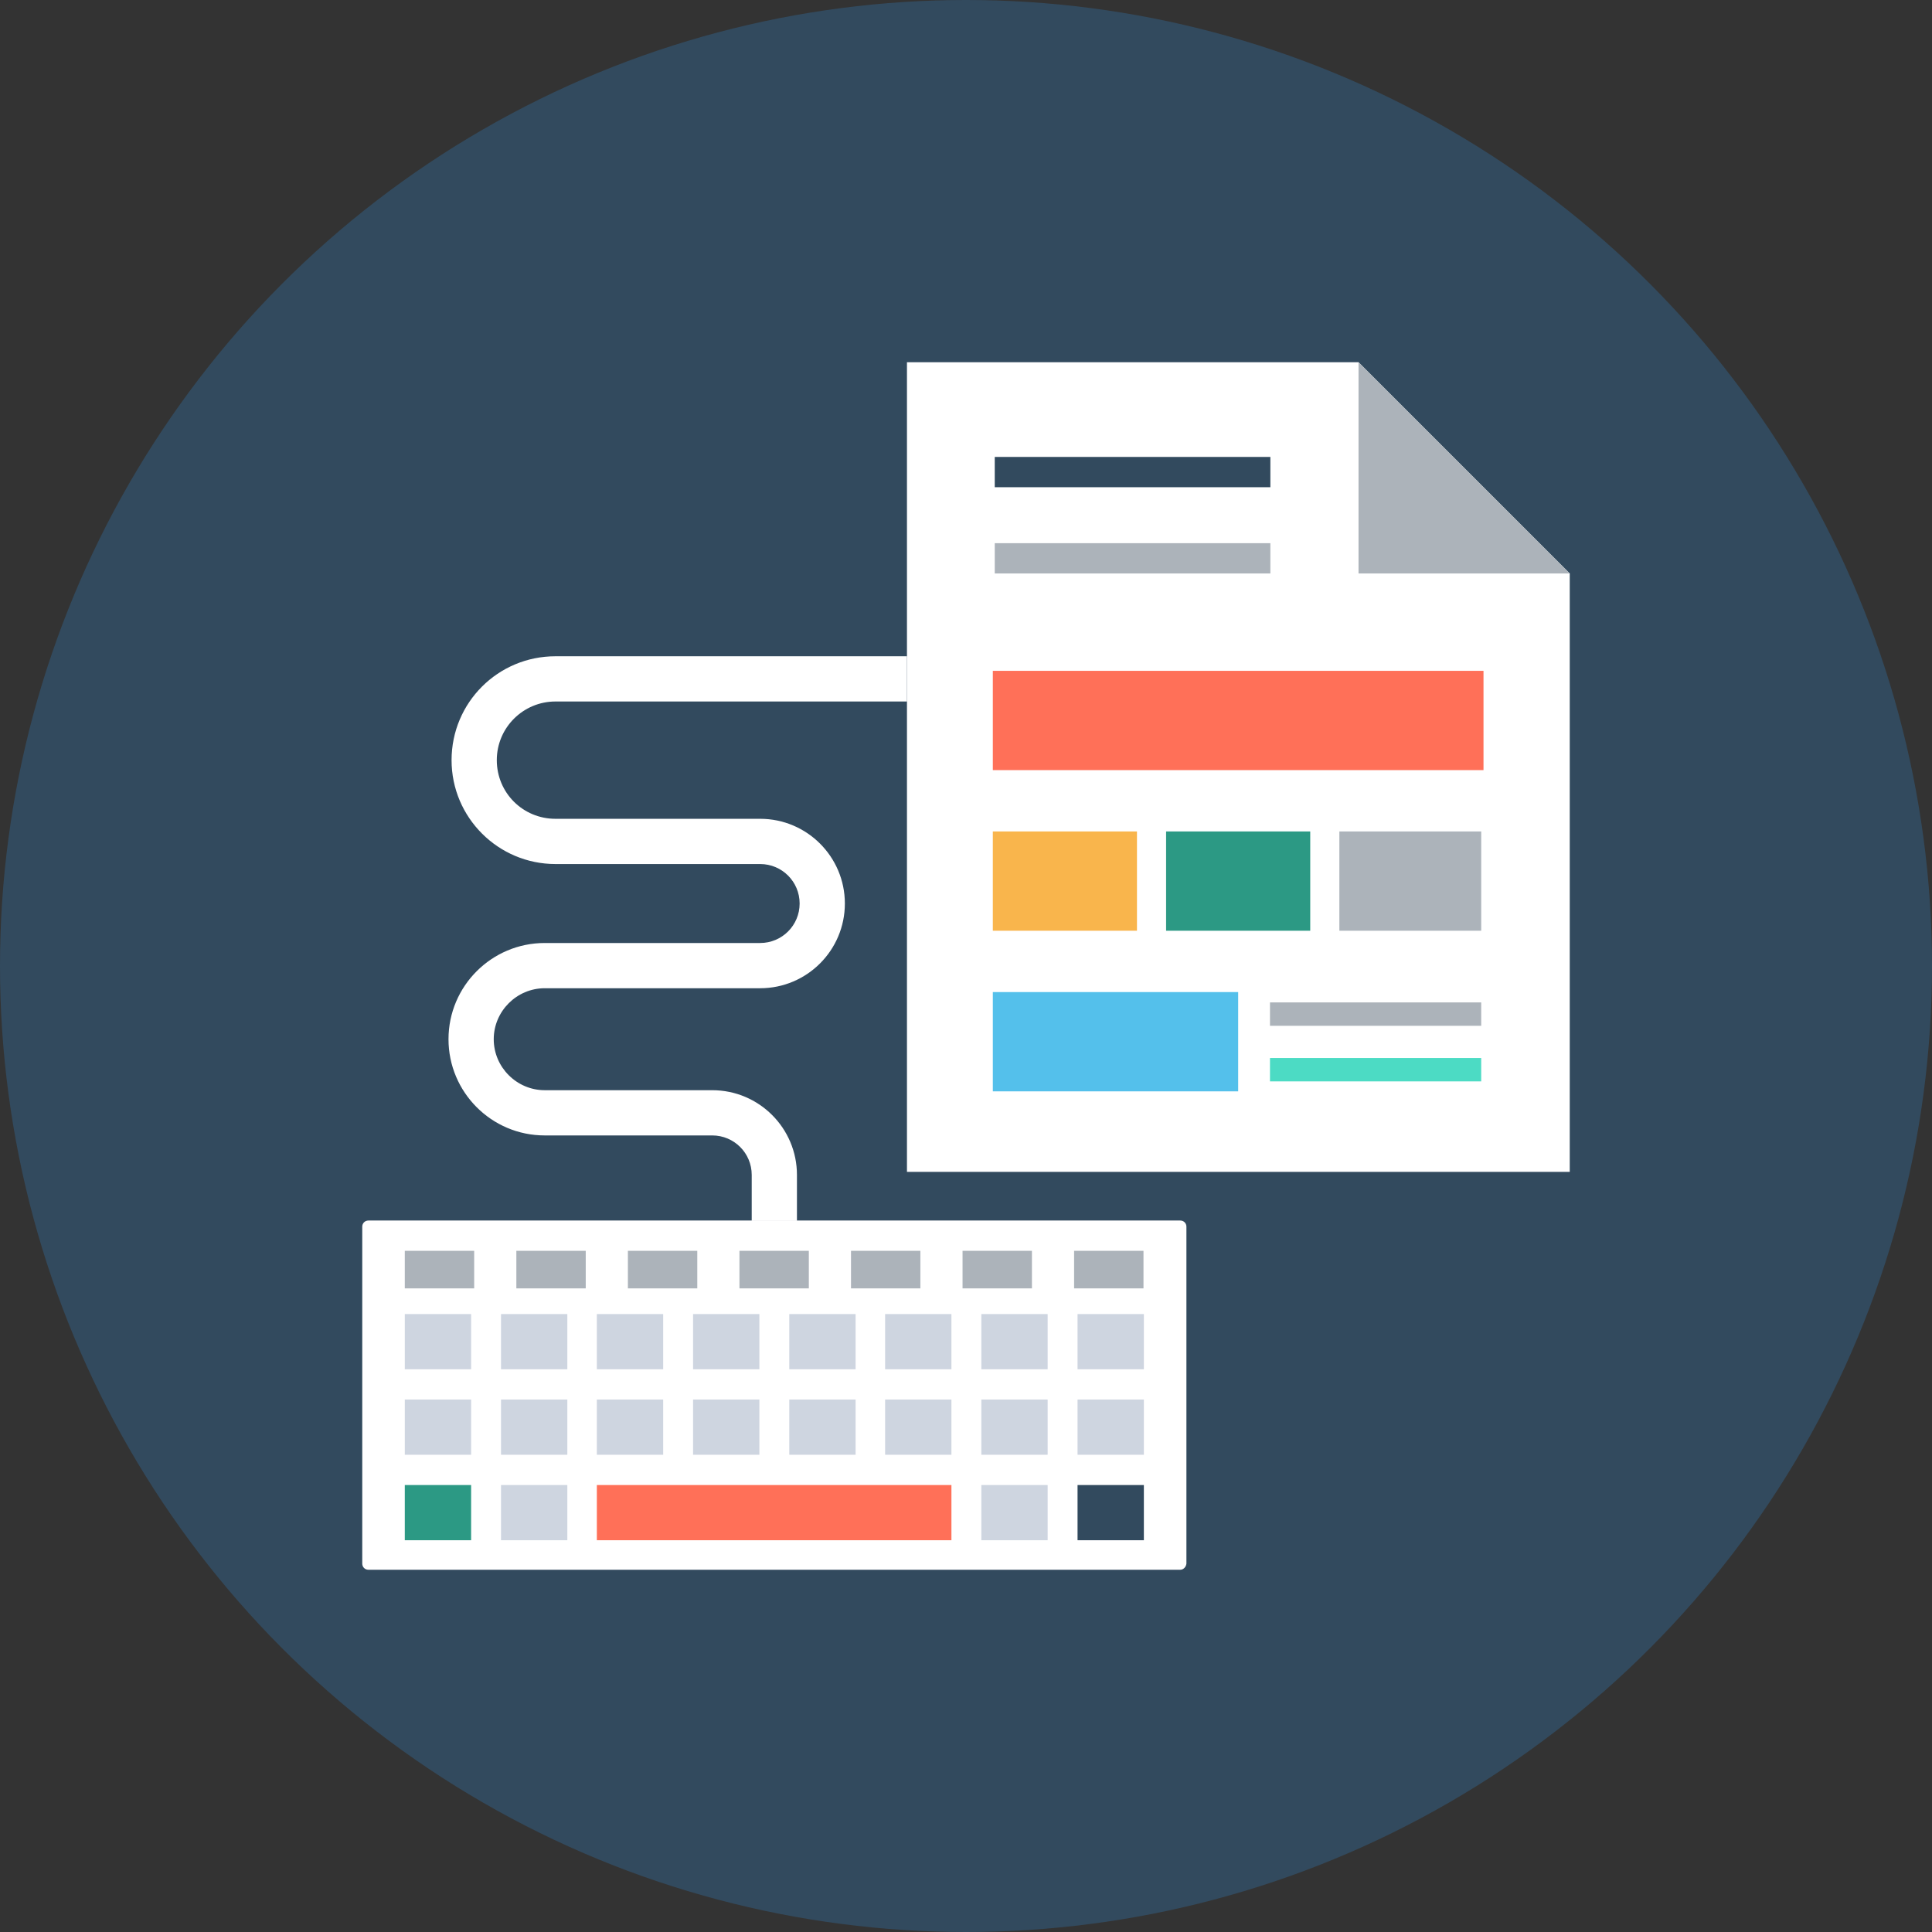 <?xml version="1.0" encoding="iso-8859-1"?>
<!-- Uploaded to: SVG Repo, www.svgrepo.com, Generator: SVG Repo Mixer Tools -->
<svg version="1.1" id="Layer_1" xmlns="http://www.w3.org/2000/svg" xmlns:xlink="http://www.w3.org/1999/xlink" 
	 viewBox="0 0 504 504" xml:space="preserve">
<rect x="0" y="0" width="504" height="504" fill="#333333" stroke="none"/>
<circle style="fill:#324A5E;" cx="252" cy="252" r="252"/>
<polygon style="fill:#FFFFFF;" points="354.4,94.5 236.6,94.5 236.6,305.7 409.5,305.7 409.5,149.6 "/>
<polygon style="fill:#ACB3BA;" points="354.4,149.6 409.5,149.6 354.4,94.5 "/>
<rect x="259.5" y="119.2" style="fill:#324A5E;" width="71.9" height="7.9"/>
<rect x="259.5" y="141.7" style="fill:#ACB3BA;" width="71.9" height="7.9"/>
<rect x="259" y="175" style="fill:#FF7058;" width="128" height="25.9"/>
<rect x="259" y="216.9" style="fill:#F9B54C;" width="37.6" height="25.9"/>
<rect x="304.2" y="216.9" style="fill:#2C9984;" width="37.6" height="25.9"/>
<rect x="349.4" y="216.9" style="fill:#ACB3BA;" width="37" height="25.9"/>
<rect x="259" y="258.8" style="fill:#54C0EB;" width="64" height="25.9"/>
<rect x="331.3" y="261.5" style="fill:#ACB3BA;" width="55.1" height="6.1"/>
<rect x="331.3" y="276" style="fill:#4CDBC4;" width="55.1" height="6.1"/>
<path style="fill:#FFFFFF;" d="M307.9,409.5H96.1c-0.9,0-1.6-0.7-1.6-1.6V320c0-0.9,0.7-1.6,1.6-1.6h211.8c0.9,0,1.6,0.7,1.6,1.6
	v87.9C309.4,408.8,308.7,409.5,307.9,409.5z"/>
<g>
	<rect x="105.6" y="326.3" style="fill:#ACB3BA;" width="18.1" height="9.8"/>
	<rect x="134.7" y="326.3" style="fill:#ACB3BA;" width="18.1" height="9.8"/>
	<rect x="163.8" y="326.3" style="fill:#ACB3BA;" width="18.1" height="9.8"/>
	<rect x="192.9" y="326.3" style="fill:#ACB3BA;" width="18.1" height="9.8"/>
	<rect x="222" y="326.3" style="fill:#ACB3BA;" width="18.1" height="9.8"/>
	<rect x="251.1" y="326.3" style="fill:#ACB3BA;" width="18.1" height="9.8"/>
	<rect x="280.2" y="326.3" style="fill:#ACB3BA;" width="18.1" height="9.8"/>
</g>
<g>
	<rect x="105.6" y="342.8" style="fill:#CED5E0;" width="17.3" height="14.4"/>
	<rect x="130.7" y="342.8" style="fill:#CED5E0;" width="17.3" height="14.4"/>
	<rect x="155.7" y="342.8" style="fill:#CED5E0;" width="17.3" height="14.4"/>
	<rect x="180.8" y="342.8" style="fill:#CED5E0;" width="17.3" height="14.4"/>
	<rect x="205.9" y="342.8" style="fill:#CED5E0;" width="17.3" height="14.4"/>
	<rect x="230.9" y="342.8" style="fill:#CED5E0;" width="17.3" height="14.4"/>
	<rect x="256" y="342.8" style="fill:#CED5E0;" width="17.3" height="14.4"/>
	<rect x="281.1" y="342.8" style="fill:#CED5E0;" width="17.3" height="14.4"/>
	<rect x="105.6" y="365.1" style="fill:#CED5E0;" width="17.3" height="14.4"/>
	<rect x="130.7" y="365.1" style="fill:#CED5E0;" width="17.3" height="14.4"/>
	<rect x="155.7" y="365.1" style="fill:#CED5E0;" width="17.3" height="14.4"/>
	<rect x="180.8" y="365.1" style="fill:#CED5E0;" width="17.3" height="14.4"/>
	<rect x="205.9" y="365.1" style="fill:#CED5E0;" width="17.3" height="14.4"/>
	<rect x="230.9" y="365.1" style="fill:#CED5E0;" width="17.3" height="14.4"/>
	<rect x="256" y="365.1" style="fill:#CED5E0;" width="17.3" height="14.4"/>
	<rect x="281.1" y="365.1" style="fill:#CED5E0;" width="17.3" height="14.4"/>
</g>
<rect x="105.6" y="387.4" style="fill:#2C9984;" width="17.3" height="14.4"/>
<rect x="130.7" y="387.4" style="fill:#CED5E0;" width="17.3" height="14.4"/>
<rect x="155.7" y="387.4" style="fill:#FF7058;" width="92.5" height="14.4"/>
<rect x="256" y="387.4" style="fill:#CED5E0;" width="17.3" height="14.4"/>
<rect x="281.1" y="387.4" style="fill:#324A5E;" width="17.3" height="14.4"/>
<path style="fill:#FFFFFF;" d="M207.9,318.5h-11.8v-12c0-5.7-4.6-10.3-10.3-10.3h-43.7c-13.9,0-25.1-11.3-25.1-25.1
	c0-13.9,11.3-25.1,25.1-25.1h56.2c5.7,0,10.3-4.6,10.3-10.3s-4.6-10.3-10.3-10.3h-53.4c-14.9,0-27.1-12.1-27.1-27.1
	s12.1-27.1,27.1-27.1h91.7V183h-91.7c-8.4,0-15.3,6.8-15.3,15.3s6.8,15.3,15.3,15.3h53.4c12.2,0,22.1,9.9,22.1,22.1
	s-9.9,22.1-22.1,22.1h-56.2c-7.3,0-13.3,6-13.3,13.3s6,13.3,13.3,13.3h43.7c12.2,0,22.1,9.9,22.1,22.1V318.5z"/>
</svg>